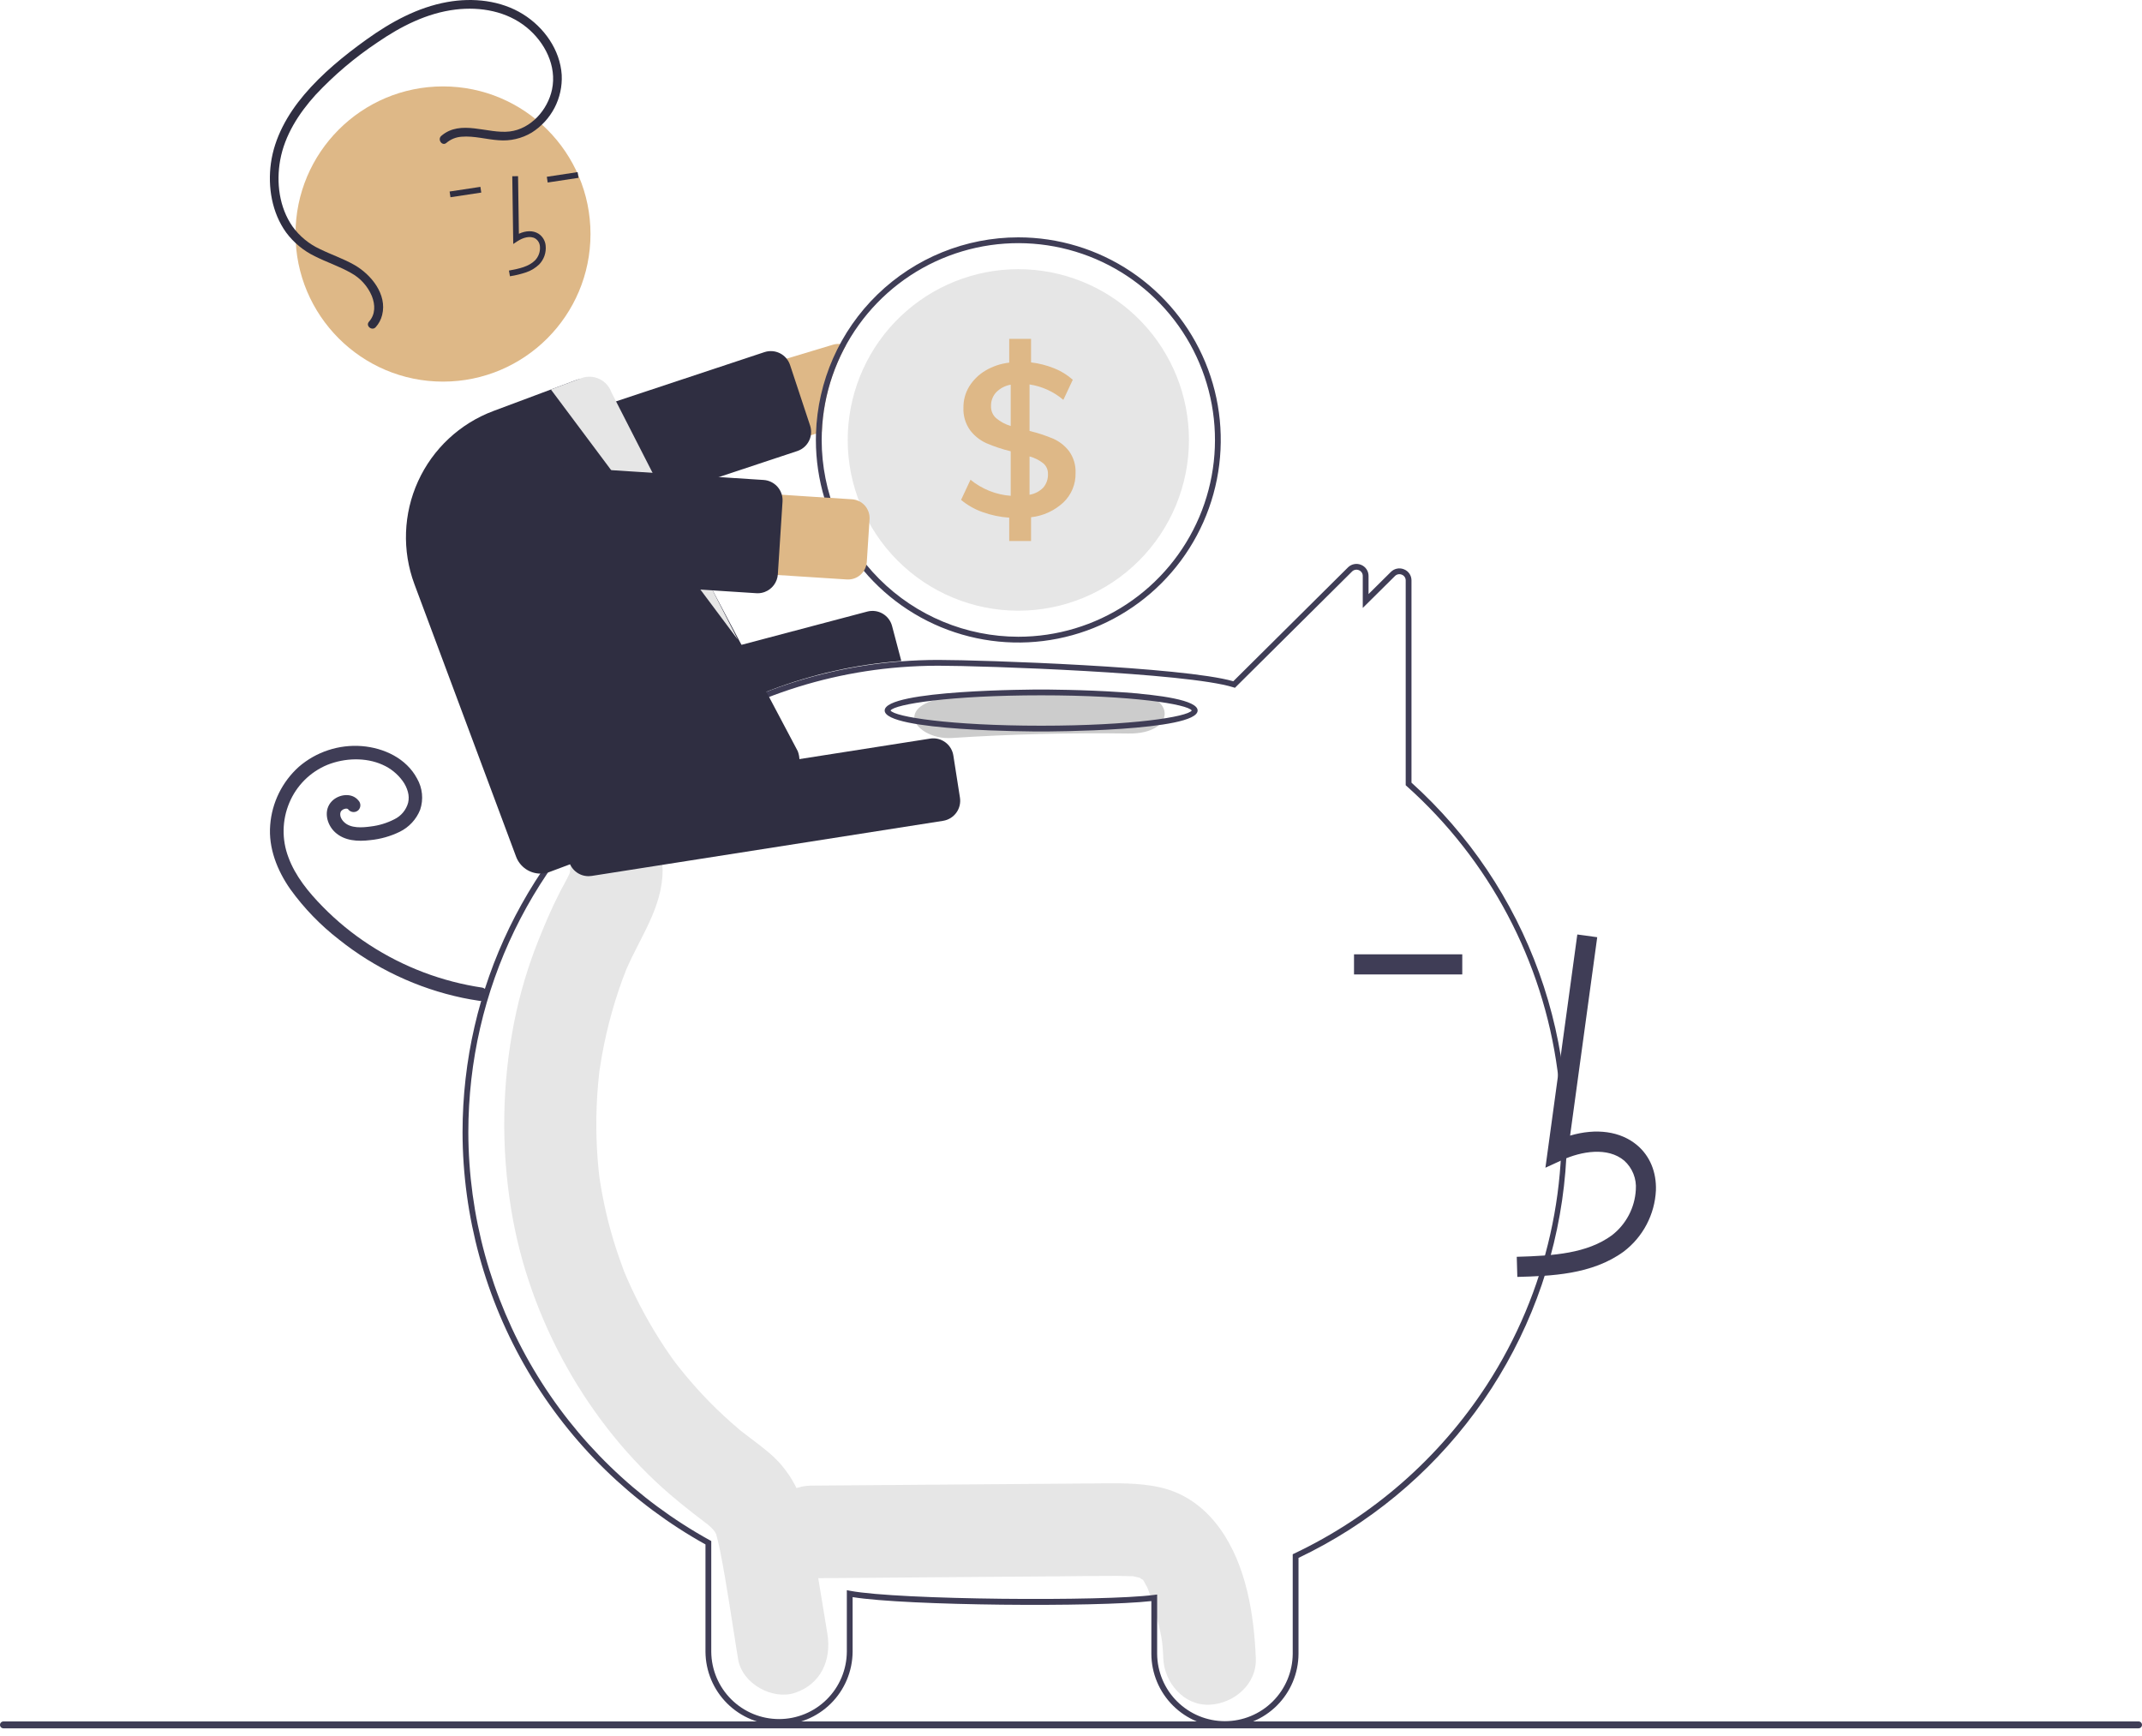 <svg width="190" height="154" viewBox="0 0 190 154" fill="none" xmlns="http://www.w3.org/2000/svg">
<path d="M108.239 135.617C106.925 133.776 105.146 132.429 102.91 131.925C100.961 131.485 98.956 131.56 96.974 131.575L71.914 131.769C69.767 131.785 67.71 133.646 67.809 135.876C67.908 138.087 69.613 140.001 71.914 139.983C79.255 139.927 86.596 139.87 93.936 139.813C95.667 139.8 97.399 139.769 99.129 139.774C99.518 139.776 99.905 139.796 100.293 139.801C100.388 139.802 100.455 139.801 100.503 139.799C100.515 139.802 100.526 139.806 100.541 139.81C100.744 139.866 100.952 139.904 101.155 139.957C101.084 139.959 101.287 140.086 101.39 140.129C101.404 140.157 101.434 140.206 101.484 140.282C101.553 140.413 101.76 140.81 101.768 140.798C102.079 141.583 102.335 142.389 102.535 143.209C103.012 145.018 103.116 145.396 103.185 147.093C103.272 149.237 105.011 151.303 107.289 151.201C109.439 151.104 111.487 149.393 111.394 147.093C111.237 143.219 110.557 138.866 108.239 135.617Z" fill="#E6E6E6"/>
<path d="M73.387 144.885C72.916 142.031 72.454 139.175 71.975 136.322C71.488 133.428 70.493 130.778 68.243 128.878C67.641 128.371 67.018 127.897 66.392 127.425C66.171 127.259 65.952 127.092 65.734 126.923C65.721 126.912 65.713 126.906 65.701 126.897C65.677 126.877 65.649 126.852 65.61 126.82C64.672 126.025 63.766 125.195 62.903 124.313C62.136 123.53 61.403 122.713 60.703 121.863C60.528 121.651 60.355 121.437 60.185 121.22C60.156 121.183 59.998 120.979 59.894 120.846C59.797 120.713 59.62 120.472 59.591 120.43C59.392 120.148 59.196 119.864 59.004 119.577C57.697 117.617 56.565 115.546 55.622 113.387C55.528 113.173 55.437 112.957 55.348 112.741C55.324 112.674 55.293 112.59 55.252 112.476C55.062 111.953 54.872 111.431 54.698 110.901C54.328 109.777 54.011 108.636 53.745 107.478C53.614 106.906 53.495 106.332 53.39 105.754C53.336 105.457 53.285 105.16 53.238 104.861C53.23 104.812 53.184 104.49 53.157 104.308C53.137 104.126 53.1 103.802 53.095 103.752C53.065 103.452 53.038 103.151 53.015 102.85C52.962 102.172 52.927 101.493 52.908 100.813C52.877 99.605 52.898 98.396 52.973 97.188C53.016 96.509 53.076 95.832 53.151 95.156C53.156 95.115 53.159 95.082 53.162 95.052C53.167 95.022 53.172 94.987 53.178 94.945C53.234 94.571 53.292 94.198 53.357 93.826C53.603 92.415 53.923 91.017 54.316 89.639C54.502 88.987 54.704 88.34 54.922 87.699C55.019 87.415 55.12 87.131 55.223 86.849C55.216 86.867 55.526 86.074 55.53 86.048C56.76 83.14 58.772 80.488 58.775 77.185C58.777 74.948 56.886 72.805 54.67 72.909C53.566 72.951 52.521 73.419 51.755 74.217C50.989 75.015 50.563 76.079 50.566 77.185C50.566 77.235 50.566 77.278 50.566 77.32C50.545 77.389 50.528 77.447 50.512 77.499C50.272 78.02 49.978 78.516 49.715 79.025C48.994 80.417 48.379 81.855 47.794 83.314C46.837 85.689 46.105 88.15 45.606 90.662C44.523 96.168 44.439 101.823 45.358 107.358C46.95 117.065 52.197 126.357 59.493 132.602C60.127 133.144 60.775 133.668 61.43 134.181C61.701 134.393 61.974 134.602 62.248 134.809C62.378 134.907 62.916 135.331 62.679 135.126C63.188 135.56 63.402 135.778 63.532 136.098C63.551 136.172 63.577 136.272 63.612 136.409C63.704 136.77 63.792 137.13 63.864 137.496C64.499 140.692 64.941 143.942 65.471 147.159C65.836 149.369 68.555 150.808 70.52 150.145C72.807 149.374 73.777 147.254 73.387 144.885Z" fill="#E6E6E6"/>
<path d="M108.654 153.176C106.93 153.18 105.275 152.5 104.052 151.285C102.828 150.07 102.136 148.419 102.128 146.694V142.009C97.226 142.558 80.441 142.431 75.629 141.657V146.507C75.616 148.23 74.923 149.879 73.701 151.093C72.478 152.307 70.826 152.988 69.103 152.988C67.381 152.988 65.728 152.307 64.506 151.093C63.283 149.879 62.59 148.23 62.577 146.507V136.985C56.06 133.362 50.628 128.065 46.84 121.64C43.052 115.214 41.046 107.894 41.029 100.434C41.029 87.642 46.822 75.71 56.923 67.696C63.49 62.468 71.47 59.323 79.836 58.667C80.972 58.578 82.115 58.533 83.232 58.533C87.171 58.533 104.939 59.142 109.397 60.425L119.563 50.331C119.712 50.181 119.903 50.078 120.111 50.037C120.319 49.995 120.534 50.017 120.73 50.098C120.927 50.177 121.096 50.313 121.214 50.489C121.332 50.666 121.395 50.873 121.393 51.086V52.691L123.372 50.729C123.521 50.578 123.712 50.476 123.92 50.434C124.128 50.393 124.343 50.414 124.538 50.496C124.736 50.574 124.905 50.711 125.023 50.887C125.142 51.063 125.204 51.271 125.202 51.484V69.418C130.303 74.02 134.191 79.809 136.521 86.274C138.851 92.739 139.551 99.679 138.56 106.48C137.569 113.28 134.917 119.731 130.838 125.261C126.76 130.79 121.382 135.227 115.18 138.179V146.694C115.171 148.419 114.48 150.07 113.256 151.285C112.033 152.5 110.378 153.18 108.654 153.176ZM102.641 141.427V146.694C102.654 148.281 103.293 149.799 104.419 150.917C105.546 152.035 107.068 152.662 108.654 152.662C110.24 152.662 111.762 152.035 112.888 150.917C114.015 149.799 114.654 148.281 114.667 146.694V137.855L114.813 137.786C121.772 134.481 127.68 129.311 131.88 122.85C137.232 114.605 139.458 104.716 138.155 94.971C136.851 85.226 132.105 76.27 124.774 69.724L124.689 69.647V51.483C124.691 51.373 124.659 51.265 124.597 51.173C124.536 51.082 124.448 51.011 124.345 50.971C124.243 50.928 124.13 50.916 124.021 50.937C123.912 50.959 123.812 51.013 123.734 51.093L120.88 53.922V51.086C120.882 50.975 120.85 50.867 120.788 50.776C120.726 50.684 120.638 50.613 120.536 50.573C120.433 50.53 120.32 50.518 120.211 50.54C120.101 50.562 120.001 50.616 119.924 50.696L109.541 61.006L109.393 60.959C105.249 59.661 87.201 59.046 83.232 59.046C82.128 59.046 80.999 59.091 79.877 59.179C71.612 59.827 63.73 62.933 57.242 68.098C47.265 76.014 41.542 87.8 41.542 100.434C41.559 107.828 43.554 115.083 47.321 121.444C51.087 127.806 56.486 133.042 62.958 136.61L63.09 136.683V146.507C63.103 148.094 63.743 149.611 64.869 150.729C65.995 151.847 67.517 152.474 69.103 152.474C70.689 152.474 72.211 151.847 73.337 150.729C74.464 149.611 75.103 148.094 75.116 146.507V141.043L75.42 141.1C79.744 141.914 97.951 142.042 102.351 141.465L102.641 141.427Z" fill="#3F3D56"/>
<path d="M73.877 30.577L45.47 39.12C44.566 39.393 43.808 40.014 43.361 40.846C42.915 41.678 42.816 42.653 43.088 43.557C43.359 44.462 43.979 45.221 44.81 45.669C45.641 46.117 46.615 46.217 47.519 45.946L72.379 38.468L72.9 38.312C73.005 35.626 73.733 33.002 75.026 30.646C74.864 30.573 74.691 30.528 74.513 30.513C74.299 30.492 74.083 30.514 73.877 30.577Z" fill="#DEB887"/>
<path d="M47.028 47.767C46.651 47.767 46.284 47.647 45.978 47.426C45.673 47.205 45.444 46.893 45.325 46.535L43.549 41.171C43.475 40.947 43.445 40.711 43.462 40.475C43.48 40.24 43.543 40.01 43.649 39.799C43.755 39.588 43.901 39.401 44.079 39.246C44.258 39.092 44.465 38.974 44.689 38.9L67.809 31.232C68.033 31.158 68.269 31.129 68.505 31.146C68.74 31.163 68.969 31.226 69.18 31.332C69.391 31.438 69.579 31.584 69.733 31.763C69.887 31.942 70.005 32.149 70.079 32.373L71.855 37.737C72.003 38.178 71.973 38.659 71.773 39.079C71.572 39.499 71.216 39.824 70.78 39.985C70.758 39.993 70.737 40.001 70.715 40.008L47.595 47.675C47.412 47.736 47.221 47.767 47.028 47.767Z" fill="#2F2E41"/>
<path d="M90.328 21.052C85.661 21.054 81.179 22.872 77.829 26.123C74.479 29.374 72.524 33.801 72.379 38.469C72.374 38.651 72.371 38.836 72.371 39.021C72.371 42.575 73.424 46.049 75.397 49.004C77.371 51.959 80.175 54.262 83.456 55.622C86.737 56.982 90.348 57.338 93.831 56.645C97.314 55.951 100.514 54.24 103.025 51.727C105.536 49.214 107.247 46.012 107.939 42.526C108.632 39.041 108.277 35.428 106.918 32.144C105.558 28.861 103.257 26.055 100.304 24.08C97.351 22.106 93.879 21.052 90.328 21.052ZM90.328 56.477C85.703 56.472 81.269 54.631 77.999 51.358C74.728 48.086 72.889 43.649 72.884 39.021C72.884 38.782 72.889 38.546 72.9 38.312C73.039 34.893 74.179 31.59 76.179 28.814C78.178 26.038 80.95 23.911 84.147 22.699C87.345 21.486 90.829 21.241 94.165 21.994C97.501 22.746 100.542 24.464 102.911 26.932C105.279 29.401 106.87 32.511 107.486 35.877C108.102 39.244 107.716 42.717 106.375 45.865C105.034 49.013 102.798 51.697 99.945 53.584C97.092 55.471 93.748 56.477 90.328 56.477Z" fill="#3F3D56"/>
<path d="M105.463 39.021C105.463 43.038 103.868 46.89 101.03 49.73C98.191 52.571 94.342 54.166 90.328 54.166C86.314 54.166 82.464 52.571 79.626 49.73C76.788 46.89 75.193 43.038 75.193 39.021C75.193 38.541 75.216 38.068 75.26 37.601C75.624 33.725 77.467 30.137 80.405 27.585C83.343 25.032 87.151 23.709 91.038 23.892C94.925 24.075 98.592 25.748 101.278 28.566C103.964 31.383 105.463 35.127 105.463 39.021Z" fill="#E6E6E6"/>
<path d="M94.835 40.026C94.468 39.544 93.986 39.162 93.432 38.915C92.749 38.627 92.044 38.395 91.323 38.222V34.099C92.431 34.266 93.469 34.74 94.322 35.468L95.158 33.684C94.677 33.255 94.125 32.913 93.527 32.675C92.863 32.406 92.167 32.227 91.457 32.143V30.054H89.52V32.164C88.772 32.248 88.051 32.49 87.403 32.875C86.819 33.221 86.327 33.704 85.969 34.282C85.628 34.846 85.451 35.494 85.459 36.153C85.426 36.867 85.633 37.572 86.046 38.155C86.427 38.66 86.931 39.059 87.509 39.316C88.202 39.612 88.92 39.85 89.653 40.026V43.977C88.346 43.879 87.101 43.381 86.085 42.553L85.249 44.339C85.817 44.809 86.463 45.176 87.157 45.422C87.918 45.695 88.713 45.861 89.52 45.915V47.987H91.457V45.877C92.532 45.759 93.541 45.296 94.332 44.557C94.68 44.223 94.956 43.82 95.14 43.374C95.325 42.927 95.415 42.447 95.404 41.965C95.437 41.273 95.236 40.591 94.835 40.026ZM89.653 37.785C89.181 37.642 88.743 37.407 88.363 37.093C88.212 36.958 88.093 36.793 88.014 36.607C87.936 36.422 87.898 36.221 87.906 36.019C87.892 35.562 88.06 35.118 88.373 34.785C88.72 34.435 89.168 34.202 89.653 34.12V37.785ZM92.539 43.248C92.212 43.584 91.786 43.806 91.323 43.882V40.483C91.765 40.602 92.179 40.809 92.539 41.092C92.676 41.209 92.784 41.355 92.856 41.519C92.929 41.683 92.963 41.862 92.957 42.042C92.975 42.482 92.826 42.913 92.539 43.248Z" fill="#DEB887"/>
<path d="M47.853 69.508C47.456 69.507 47.071 69.375 46.757 69.133C46.442 68.891 46.217 68.552 46.115 68.169L45.148 64.506C45.026 64.045 45.093 63.556 45.332 63.144C45.571 62.732 45.964 62.433 46.424 62.31L76.935 54.242C77.395 54.122 77.884 54.189 78.296 54.429C78.707 54.669 79.006 55.062 79.128 55.522L79.948 58.626L79.794 58.638C71.969 59.246 64.482 62.086 58.219 66.819L58.174 66.841L48.308 69.448C48.16 69.488 48.006 69.508 47.853 69.508Z" fill="#2F2E41"/>
<path d="M42.799 87.601C39.22 87.072 35.797 85.777 32.764 83.804C31.261 82.827 29.869 81.689 28.615 80.408C27.376 79.144 26.191 77.708 25.578 76.024C24.988 74.467 25.018 72.742 25.663 71.206C26.299 69.68 27.514 68.468 29.041 67.837C30.578 67.224 32.434 67.158 33.929 67.829C34.642 68.142 35.258 68.639 35.716 69.269C35.928 69.559 36.086 69.886 36.18 70.233C36.268 70.548 36.276 70.88 36.203 71.198C36.115 71.516 35.961 71.812 35.75 72.065C35.538 72.319 35.276 72.524 34.979 72.667C34.325 73.003 33.617 73.219 32.887 73.305C32.154 73.406 31.1 73.497 30.51 72.907C30.389 72.791 30.293 72.65 30.23 72.494C30.185 72.374 30.17 72.246 30.185 72.12C30.177 72.175 30.221 71.998 30.218 72.005C30.209 72.031 30.169 72.095 30.226 71.997C30.244 71.965 30.264 71.934 30.286 71.904C30.267 71.929 30.224 71.972 30.3 71.899C30.363 71.83 30.445 71.78 30.535 71.754C30.57 71.744 30.606 71.736 30.642 71.726C30.732 71.701 30.552 71.727 30.644 71.724C30.68 71.723 30.716 71.724 30.752 71.723C30.843 71.719 30.662 71.698 30.749 71.72C30.783 71.728 30.816 71.737 30.85 71.747C30.922 71.77 30.798 71.694 30.848 71.751C30.905 71.817 30.787 71.686 30.852 71.75C30.885 71.782 30.916 71.816 30.944 71.852C31.058 71.963 31.21 72.026 31.369 72.026C31.529 72.026 31.681 71.963 31.795 71.852C31.904 71.737 31.965 71.585 31.965 71.426C31.965 71.268 31.904 71.115 31.795 71.001C31.202 70.265 30.03 70.447 29.431 71.069C28.666 71.861 28.969 73.118 29.713 73.809C30.555 74.593 31.748 74.647 32.832 74.516C33.747 74.428 34.64 74.176 35.466 73.771C36.287 73.367 36.929 72.673 37.268 71.823C37.421 71.369 37.476 70.888 37.429 70.412C37.382 69.935 37.235 69.474 36.997 69.058C36.04 67.259 34.059 66.336 32.101 66.176C31.093 66.097 30.079 66.219 29.119 66.535C28.158 66.85 27.269 67.353 26.504 68.015C25.029 69.344 24.121 71.188 23.968 73.168C23.797 75.221 24.593 77.214 25.753 78.871C26.967 80.554 28.417 82.054 30.057 83.325C33.263 85.887 37.025 87.662 41.039 88.508C41.517 88.607 41.997 88.691 42.48 88.762C42.633 88.799 42.795 88.776 42.933 88.698C43.07 88.62 43.172 88.493 43.219 88.341C43.261 88.188 43.24 88.024 43.161 87.885C43.082 87.747 42.953 87.645 42.799 87.601L42.799 87.601Z" fill="#3F3D56"/>
<path d="M100.103 61.45C94.859 61.376 89.632 61.509 84.421 61.849C82.64 61.965 81.099 62.595 81.099 63.654C81.099 64.539 82.627 65.576 84.421 65.459C89.629 65.119 94.856 64.986 100.103 65.06C104.38 65.12 104.378 61.51 100.103 61.45Z" fill="#CCCCCC"/>
<path d="M92.352 64.881C91.785 64.881 78.473 64.86 78.473 63.019C78.473 61.179 91.785 61.158 92.352 61.158C92.919 61.158 106.232 61.179 106.232 63.019C106.232 64.86 92.919 64.881 92.352 64.881ZM78.993 63.019C79.358 63.577 84.251 64.367 92.352 64.367C100.453 64.367 105.347 63.577 105.711 63.019C105.347 62.462 100.453 61.672 92.352 61.672C84.251 61.672 79.358 62.462 78.993 63.019V63.019Z" fill="#3F3D56"/>
<path d="M134.59 113.257C137.537 113.175 141.204 113.072 144.03 111.007C144.871 110.367 145.563 109.55 146.055 108.614C146.548 107.678 146.831 106.646 146.883 105.59C146.94 103.958 146.351 102.534 145.224 101.581C143.748 100.334 141.593 100.041 139.271 100.724L141.677 83.127L139.911 82.885L137.082 103.572L138.557 102.895C140.267 102.11 142.615 101.71 144.073 102.944C144.432 103.266 144.711 103.667 144.889 104.115C145.067 104.563 145.14 105.046 145.101 105.527C145.058 106.313 144.846 107.081 144.479 107.778C144.113 108.475 143.601 109.085 142.978 109.566C140.779 111.173 137.856 111.381 134.54 111.473L134.59 113.257Z" fill="#3F3D56"/>
<path d="M129.706 84.644H120.104V86.429H129.706V84.644Z" fill="#3F3D56"/>
<path d="M52.198 77.713C51.77 77.712 51.357 77.558 51.033 77.28C50.708 77.002 50.493 76.617 50.427 76.195L49.84 72.451C49.767 71.981 49.884 71.5 50.164 71.115C50.445 70.73 50.866 70.472 51.337 70.398L82.512 65.51C82.983 65.436 83.463 65.553 83.847 65.834C84.232 66.114 84.49 66.536 84.564 67.007L85.15 70.75C85.223 71.221 85.107 71.701 84.826 72.086C84.546 72.471 84.124 72.729 83.654 72.803L52.479 77.692C52.386 77.706 52.292 77.713 52.198 77.713Z" fill="#2F2E41"/>
<path d="M39.296 33.848C46.521 33.848 52.378 27.986 52.378 20.756C52.378 13.525 46.521 7.664 39.296 7.664C32.07 7.664 26.213 13.525 26.213 20.756C26.213 27.986 32.07 33.848 39.296 33.848Z" fill="#DEB887"/>
<path d="M46.703 24.143C47.121 23.997 47.503 23.762 47.823 23.456C48.035 23.237 48.196 22.975 48.296 22.688C48.396 22.4 48.432 22.095 48.401 21.792C48.384 21.576 48.316 21.367 48.204 21.182C48.093 20.996 47.94 20.839 47.757 20.723C47.284 20.431 46.658 20.442 46.026 20.735L45.953 15.625L45.44 15.632L45.526 21.64L45.917 21.384C46.369 21.087 47.02 20.872 47.488 21.16C47.604 21.236 47.701 21.338 47.771 21.458C47.841 21.578 47.882 21.712 47.892 21.851C47.913 22.076 47.886 22.304 47.812 22.518C47.738 22.732 47.618 22.927 47.462 23.091C46.906 23.643 46.082 23.828 45.143 23.998L45.234 24.503C45.733 24.427 46.225 24.306 46.703 24.143Z" fill="#2F2E41"/>
<path d="M51.236 15.266L48.504 15.68L48.581 16.188L51.313 15.774L51.236 15.266Z" fill="#2F2E41"/>
<path d="M42.613 16.573L39.881 16.987L39.957 17.494L42.69 17.08L42.613 16.573Z" fill="#2F2E41"/>
<path d="M47.941 77.485C47.471 77.484 47.012 77.339 46.625 77.071C46.239 76.802 45.943 76.422 45.778 75.982L36.758 51.808C35.655 48.844 35.773 45.562 37.085 42.684C38.397 39.806 40.796 37.567 43.757 36.457L51.091 33.716C51.375 33.61 51.676 33.56 51.979 33.571C52.282 33.581 52.58 33.652 52.855 33.778C53.13 33.901 53.378 34.077 53.584 34.297C53.79 34.517 53.95 34.775 54.055 35.058L70.764 66.628C70.872 66.912 70.923 67.216 70.914 67.52C70.905 67.825 70.836 68.124 70.71 68.402C70.585 68.68 70.406 68.93 70.184 69.138C69.962 69.346 69.7 69.508 69.415 69.615L48.748 77.338C48.49 77.435 48.217 77.484 47.941 77.485Z" fill="#2F2E41"/>
<path d="M48.866 34.547L65.445 56.733L54.226 34.78C54.134 34.524 53.992 34.289 53.808 34.087C53.624 33.886 53.403 33.723 53.157 33.608C52.91 33.492 52.643 33.426 52.371 33.414C52.099 33.402 51.828 33.443 51.572 33.536L48.866 34.547Z" fill="#E6E6E6"/>
<path d="M75.116 51.396L45.515 49.488C45.048 49.458 44.592 49.336 44.172 49.13C43.753 48.923 43.378 48.636 43.069 48.285C42.761 47.933 42.524 47.524 42.373 47.082C42.223 46.639 42.16 46.17 42.191 45.703C42.221 45.237 42.342 44.78 42.548 44.36C42.755 43.94 43.042 43.565 43.393 43.256C43.744 42.948 44.153 42.711 44.595 42.56C45.038 42.409 45.506 42.347 45.972 42.377L75.574 44.285C75.792 44.299 76.006 44.356 76.203 44.453C76.399 44.549 76.575 44.684 76.719 44.848C76.864 45.013 76.974 45.205 77.045 45.412C77.116 45.619 77.145 45.839 77.131 46.057L76.887 49.838C76.859 50.28 76.656 50.692 76.324 50.984C75.992 51.276 75.558 51.425 75.116 51.396Z" fill="#DEB887"/>
<path d="M67.206 52.619C67.167 52.619 67.128 52.618 67.089 52.615H67.089L42.782 51.048C42.546 51.033 42.316 50.972 42.105 50.868C41.893 50.764 41.704 50.619 41.548 50.442C41.392 50.264 41.273 50.058 41.197 49.835C41.121 49.612 41.09 49.375 41.105 49.14L41.521 42.682C41.536 42.446 41.597 42.216 41.701 42.004C41.805 41.793 41.95 41.603 42.127 41.448C42.304 41.292 42.51 41.172 42.733 41.096C42.957 41.02 43.193 40.989 43.428 41.004L67.735 42.571C68.21 42.602 68.653 42.821 68.968 43.178C69.282 43.536 69.442 44.004 69.412 44.48L68.996 50.938C68.973 51.284 68.851 51.616 68.644 51.894C68.437 52.172 68.154 52.385 67.83 52.506C67.63 52.581 67.419 52.619 67.206 52.619Z" fill="#2F2E41"/>
<path d="M39.146 12.05C40.867 10.568 43.23 11.893 45.204 11.662C47.092 11.44 48.583 9.745 48.964 7.944C49.408 5.843 48.319 3.738 46.713 2.428C44.954 0.994 42.621 0.582 40.41 0.847C37.876 1.152 35.559 2.334 33.479 3.763C31.472 5.1 29.627 6.665 27.979 8.427C26.504 10.058 25.254 12.001 24.855 14.195C24.492 16.189 24.769 18.399 25.947 20.088C26.572 20.954 27.409 21.644 28.377 22.091C29.387 22.588 30.465 22.943 31.443 23.504C32.923 24.352 34.361 26.112 33.897 27.942C33.798 28.342 33.602 28.712 33.326 29.018C32.995 29.386 32.398 28.9 32.73 28.531C33.313 27.883 33.29 27.02 32.979 26.246C32.61 25.375 31.956 24.655 31.124 24.204C30.099 23.618 28.969 23.257 27.919 22.723C26.914 22.235 26.042 21.512 25.376 20.614C24.12 18.867 23.744 16.593 24.029 14.489C24.337 12.213 25.506 10.144 26.971 8.41C28.566 6.524 30.525 4.927 32.526 3.492C34.673 1.953 37.045 0.651 39.67 0.181C41.945 -0.227 44.412 0.024 46.401 1.265C48.259 2.423 49.683 4.415 49.825 6.642C49.875 7.655 49.656 8.663 49.188 9.563C48.72 10.462 48.021 11.221 47.163 11.761C46.282 12.288 45.258 12.525 44.236 12.439C43.143 12.369 42.048 12.034 40.948 12.127C40.45 12.158 39.976 12.349 39.597 12.674C39.221 12.997 38.773 12.371 39.146 12.05V12.05Z" fill="#2F2E41"/>
<path d="M189.694 153.295H0.305C0.224 153.295 0.146 153.263 0.089 153.206C0.032 153.148 0 153.071 0 152.99C0 152.909 0.032 152.831 0.089 152.774C0.146 152.717 0.224 152.684 0.305 152.684H189.694C189.775 152.684 189.852 152.716 189.91 152.774C189.967 152.831 189.999 152.909 189.999 152.99C189.999 153.071 189.967 153.149 189.91 153.206C189.852 153.263 189.775 153.295 189.694 153.295Z" fill="#3F3D56"/>
</svg>
